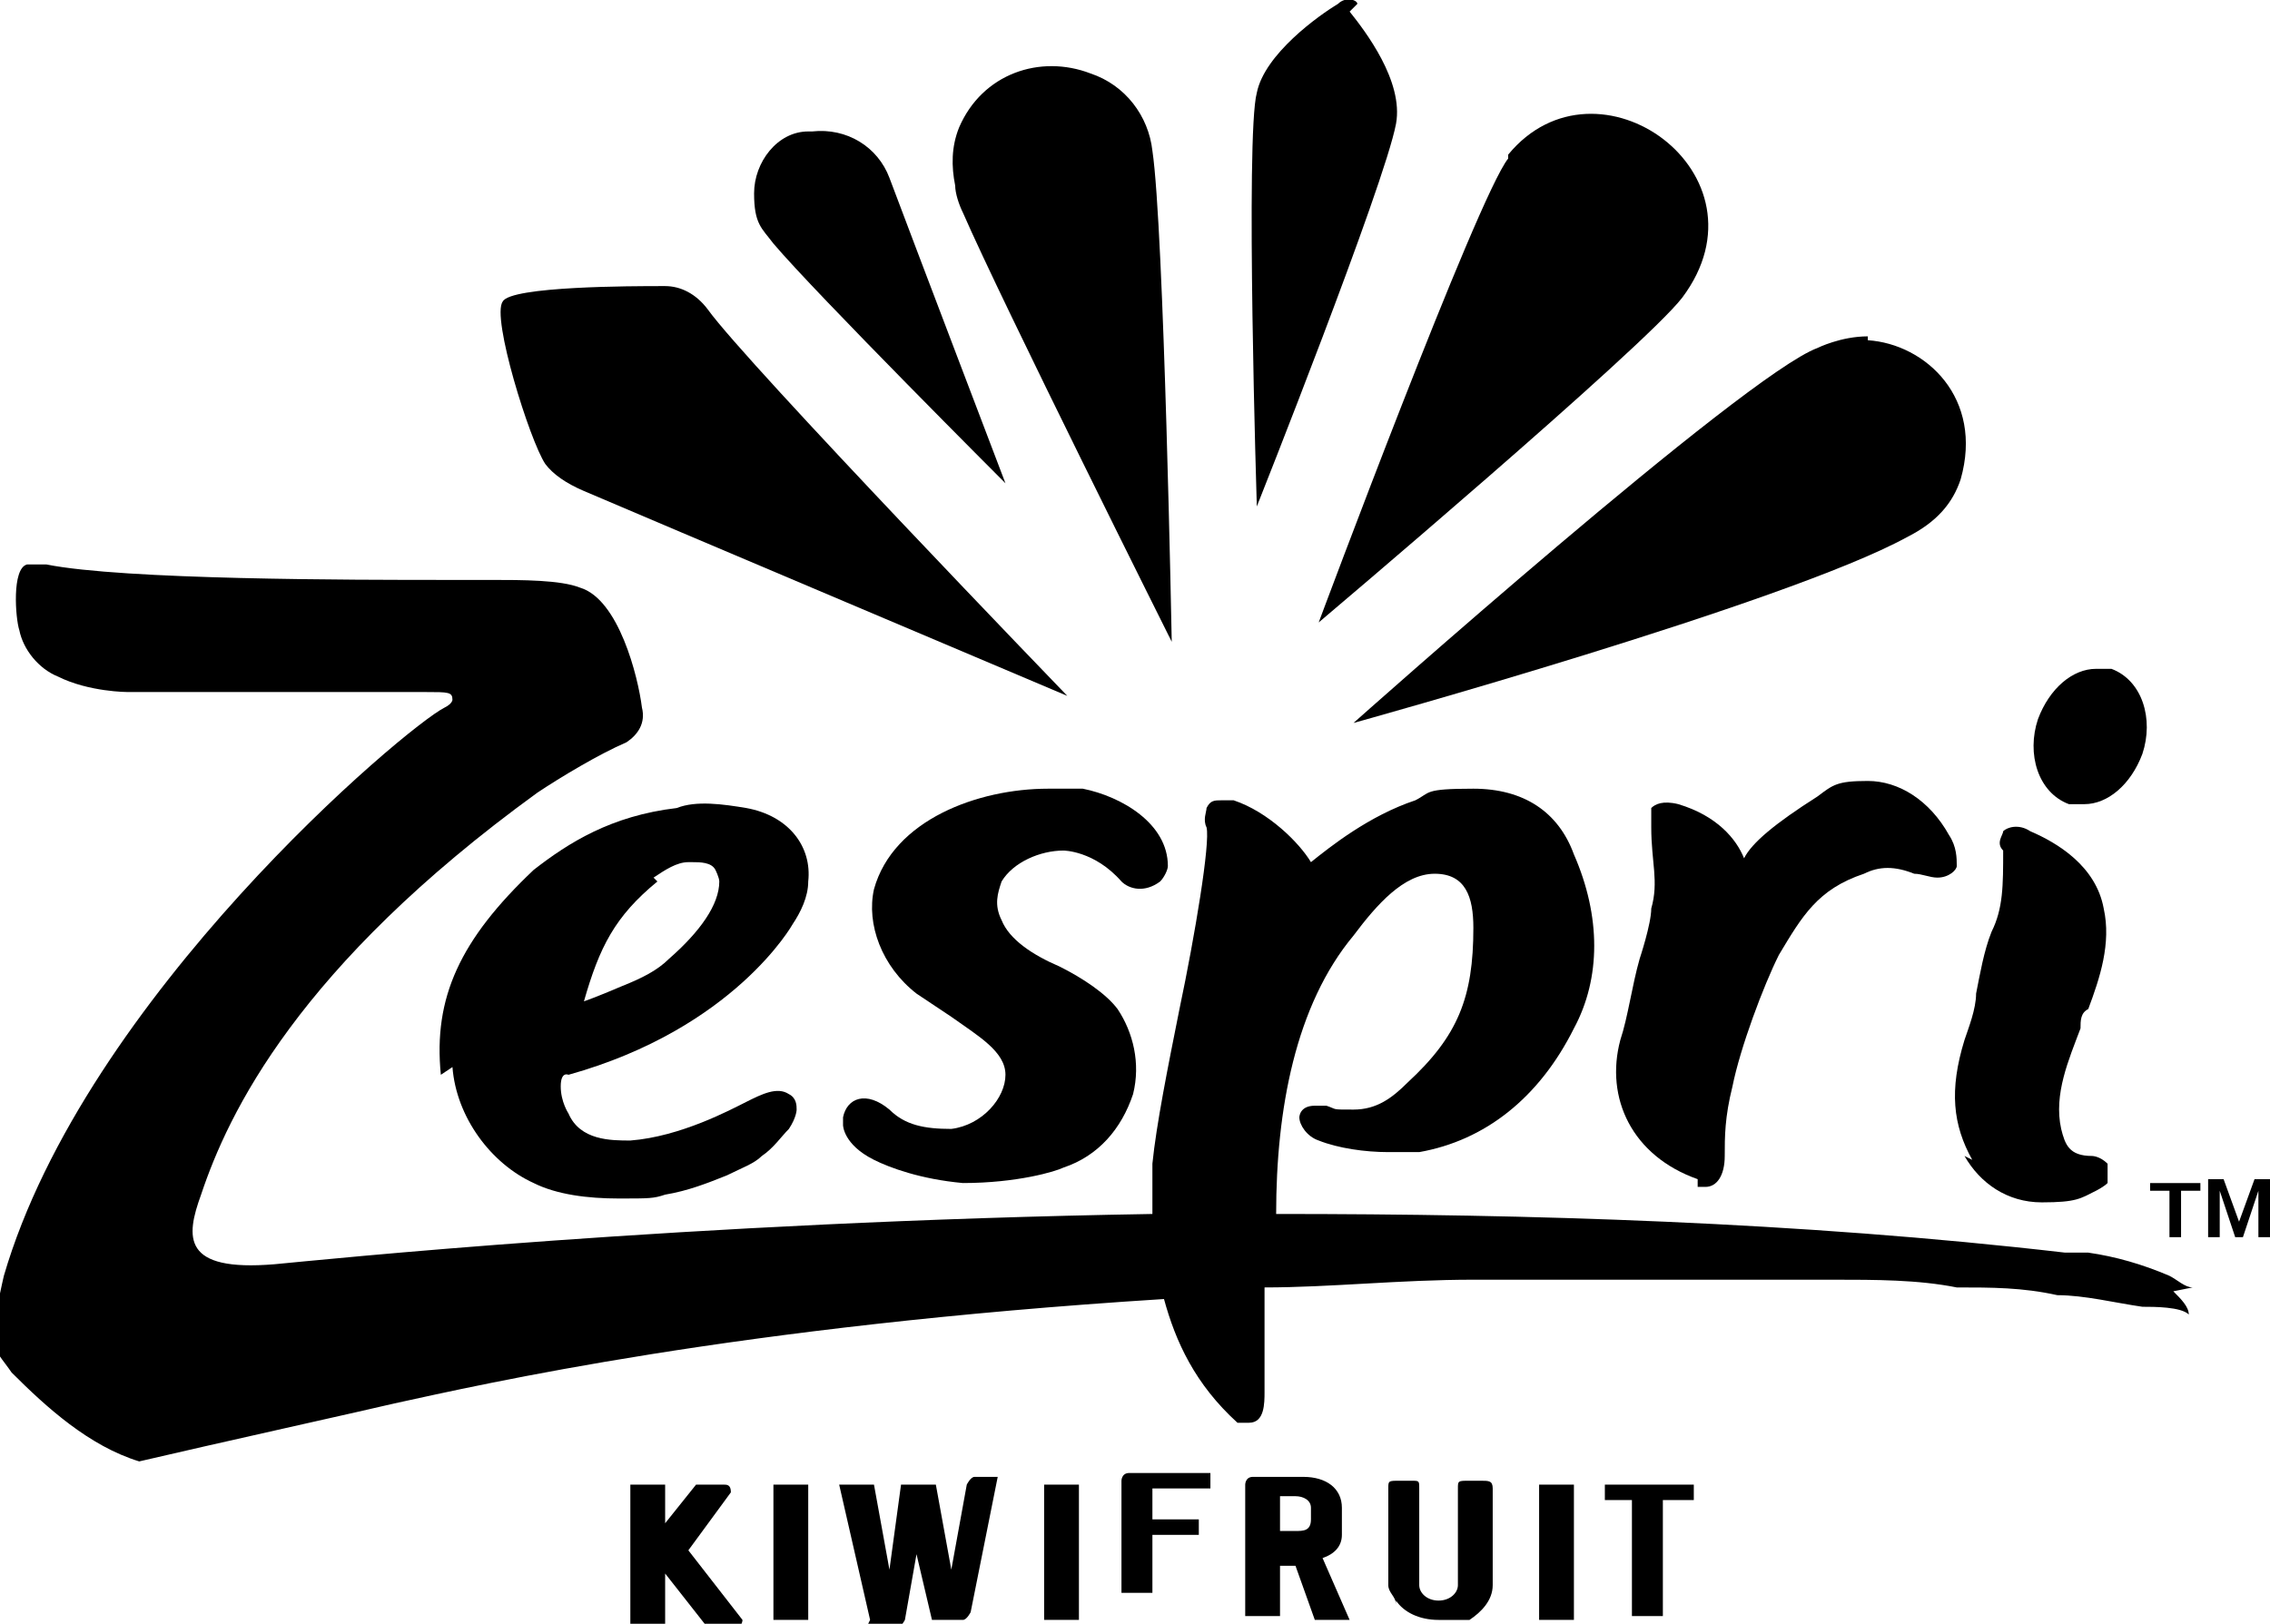 <?xml version="1.0" encoding="UTF-8"?>
<svg id="Layer_1" xmlns="http://www.w3.org/2000/svg" xmlns:serif="http://www.serif.com/" version="1.1" viewBox="0 0 58.7 42">
  <!-- Generator: Adobe Illustrator 29.3.1, SVG Export Plug-In . SVG Version: 2.1.0 Build 151)  -->
  <g id="Layer_11" data-name="Layer_1">
    <g id="_アートボード11" serif:id="‚Äû√á¬¢‚Äû√â¬∫‚Äû√â√†‚Äû√â√∫‚Äû√â¬∫‚Äû√â√¢1">
      <g>
        <path d="M16.3,41.9v-3.5s0,0,.2,0h.5s.2,0,.2,0v1l.8-1s.1,0,.2,0h.5c.1,0,.2,0,.2.2s0,0,0,0l-1.1,1.5,1.4,1.8h0s0,.2-.2.2h-.5s-.1,0-.2,0l-1.1-1.4v1.4s0,0-.2,0h-.5s-.2,0-.2,0"/>
        <path d="M20,41.9v-3.5s0,0,.2,0h.5s.2,0,.2,0v3.5s0,0-.2,0h-.5s-.2,0-.2,0"/>
        <path d="M22.5,41.9l-.8-3.5s0,0,.2,0h.5s.2,0,.2,0l.4,2.2h0l.3-2.2s.1,0,.2,0h.5s.2,0,.2,0l.4,2.2h0l.4-2.2c0,0,.1-.2.2-.2h.5s.2,0,.1,0l-.7,3.5c0,0-.1.2-.2.2h-.6s-.2,0-.2,0l-.4-1.7-.3,1.7c0,0-.1.2-.2.2h-.6s-.2,0-.2,0"/>
        <path d="M27,41.9v-3.5s0,0,.2,0h.5s.2,0,.2,0v3.5s0,0-.2,0h-.5s-.2,0-.2,0"/>
        <path d="M29,41.8v-3.5s0-.2.2-.2h1.9c.1,0,.2,0,.2,0v.4s0,0-.2,0h-1.3v.8h1c.1,0,.2,0,.2,0v.4s0,0-.2,0h-1v1.5s0,0-.2,0h-.4c-.1,0-.2,0-.2,0"/>
        <path d="M33.9,39.5v-.5c0-.2-.2-.3-.4-.3h-.4v.9h.4c.2,0,.4,0,.4-.3M32.2,41.9v-3.5s0-.2.2-.2h1.3c.6,0,1,.3,1,.8v.7c0,.3-.2.5-.5.6l.7,1.6h-.7s-.2,0-.2,0l-.5-1.4h-.4v1.3s0,0-.2,0h-.5c0,0-.2,0-.2,0"/>
        <path d="M36.1,41.5c0-.2-.2-.3-.2-.5v-2.5c0-.2,0-.2.3-.2h.3c.2,0,.2,0,.2.2v2.5c0,.2.2.4.5.4h0c.3,0,.5-.2.5-.4v-2.5c0-.2,0-.2.3-.2h.3c.2,0,.3,0,.3.2v2.5c0,.4-.3.7-.6.9-.2,0-.4,0-.6,0h-.2c-.5,0-.9-.2-1.1-.5"/>
        <path d="M39.8,41.9v-3.5s0,0,.2,0h.5s.2,0,.2,0v3.5s0,0-.2,0h-.5s-.2,0-.2,0"/>
        <path d="M42.2,41.8v-3h-.5c0,0-.2,0-.2,0v-.4s0,0,.2,0h1.9c0,0,.2,0,.2,0v.4s0,0-.2,0h-.6v3s0,0-.2,0h-.5s-.2,0-.2,0"/>
        <path d="M21.8,29.1s0,.5.8.9c.4.2,1.2.5,2.3.6,1.4,0,2.4-.3,2.6-.4.9-.3,1.5-1,1.8-1.9.2-.8,0-1.6-.4-2.2-.3-.4-.9-.8-1.5-1.1-.7-.3-1.3-.7-1.5-1.2-.2-.4-.1-.7,0-1,.3-.5,1-.8,1.6-.8,0,0,.8,0,1.5.8.2.2.6.3,1,0,.1-.1.2-.3.2-.4,0-1.1-1.2-1.8-2.2-2h-.9c-1.8,0-4,.8-4.5,2.6-.2.9.2,2,1.1,2.7.3.2.6.4.9.6.7.5,1.4.9,1.4,1.5s-.6,1.3-1.4,1.4c-.7,0-1.2-.1-1.6-.5-.6-.5-1.1-.3-1.2.2v.3"/>
        <path d="M56.7,33.3c-.2,0-.4-.2-.6-.3-.7-.3-1.4-.5-2.1-.6h-.6c-6.9-.8-13.9-1-20.4-1,0-2.7.5-5.4,2-7.2.6-.8,1.3-1.6,2.1-1.6s1,.6,1,1.4c0,1.8-.4,2.8-1.7,4-.4.4-.8.7-1.4.7s-.4,0-.7-.1h-.3c-.4,0-.4.3-.4.3,0,.2.2.5.5.6.5.2,1.2.3,1.8.3h.8c1.7-.3,3.1-1.4,4-3.2.7-1.3.7-2.9,0-4.5-.4-1.1-1.3-1.7-2.6-1.7s-1.1.1-1.5.3c-1.2.4-2.2,1.2-2.7,1.6-.3-.5-1.1-1.3-2-1.6h-.3c-.2,0-.3,0-.4.2,0,.1-.1.3,0,.5.1.4-.3,2.8-.7,4.7-.3,1.5-.6,3-.7,4v1.3c-12.1.2-21.6,1.2-22.7,1.3-2.4.2-2.3-.7-1.9-1.8.7-2.1,2.5-5.9,8.7-10.4.6-.4,1.6-1,2.3-1.3.3-.2.5-.5.4-.9-.1-.8-.6-2.8-1.6-3.1-.5-.2-1.5-.2-2.3-.2h-1.1c-2.5,0-8.4,0-10.4-.4h-.5c-.4.1-.3,1.4-.2,1.7.1.5.5,1,1,1.2.8.4,1.8.4,1.8.4h7.7c.6,0,.7,0,.7.2,0,0,0,.1-.2.2-1,.5-9.3,7.5-11.4,14.7,0,0-.3,1.3-.3,1.6s.3.6.5.9c.9.9,2,1.9,3.3,2.3,1.7-.4,6.2-1.4,6.6-1.5,2.3-.5,8.8-2,19.9-2.7.3,1.1.8,2.2,1.9,3.2,0,0,.2,0,.3,0,.4,0,.4-.5.4-.8v-2.7c1.7,0,3.5-.2,5.4-.2h9.3c1.1,0,2.2,0,3.2.2.9,0,1.7,0,2.6.2.7,0,1.5.2,2.2.3.3,0,1,0,1.2.2,0-.2-.2-.4-.4-.6"/>
        <path d="M16.9,22.7c.3-.2.6-.4.9-.4h.1c.2,0,.5,0,.6.2,0,0,.1.2.1.3,0,.6-.5,1.3-1.3,2-.3.3-.7.5-1.2.7-.7.3-1,.4-1,.4.4-1.4.8-2.2,1.9-3.1M11.7,27.6c.1,1.3,1,2.5,2.1,3,.6.3,1.4.4,2.2.4s.9,0,1.2-.1c.6-.1,1.1-.3,1.6-.5.4-.2.7-.3.9-.5.3-.2.5-.5.7-.7.2-.3.2-.5.2-.5,0-.1,0-.3-.2-.4-.3-.2-.7,0-1.1.2s-1.7.9-3,1c-.5,0-1.3,0-1.6-.7,0,0-.2-.3-.2-.7s.2-.3.2-.3c4.3-1.2,5.8-3.9,5.8-3.9h0c.2-.3.4-.7.4-1.1.1-.9-.5-1.7-1.6-1.9-.6-.1-1.3-.2-1.8,0-1.7.2-2.8.9-3.7,1.6-1.9,1.8-2.6,3.3-2.4,5.3"/>
        <path d="M43.9,30.7h.2c.3,0,.5-.3.5-.8s0-1,.2-1.8c.2-1,.8-2.6,1.2-3.4.6-1,1-1.7,2.2-2.1.4-.2.8-.2,1.3,0,.2,0,.4.1.6.1.3,0,.5-.2.5-.3,0-.2,0-.5-.2-.8-.5-.9-1.3-1.4-2.1-1.4s-.9.1-1.3.4c-1.1.7-1.7,1.2-1.9,1.6-.2-.5-.7-1.1-1.7-1.4-.4-.1-.6,0-.7.1,0,.1,0,.3,0,.5,0,.9.2,1.4,0,2.1,0,.4-.3,1.3-.3,1.3-.2.7-.3,1.5-.5,2.1-.4,1.5.3,3,2,3.6"/>
        <path d="M53.5,20.8h.4c.6,0,1.2-.5,1.5-1.3.3-.9,0-1.9-.8-2.2h-.4c-.6,0-1.2.5-1.5,1.3-.3.9,0,1.9.8,2.2"/>
        <path d="M50.8,29.9c.4.7,1.1,1.2,2,1.2s1-.1,1.4-.3c0,0,.2-.1.3-.2v-.5c-.2-.2-.4-.2-.4-.2-.6,0-.7-.3-.8-.7-.2-.9.2-1.8.5-2.6,0-.2,0-.4.2-.5.3-.8.6-1.7.4-2.6-.2-1.1-1.2-1.7-1.9-2-.3-.2-.6-.1-.7,0,0,.1-.2.3,0,.5,0,.9,0,1.5-.3,2.1-.2.5-.3,1.1-.4,1.6,0,.4-.2.9-.3,1.2-.4,1.3-.3,2.2.2,3.1"/>
        <path d="M57.5,30.5l.4,1.1.4-1.1h.4v1.5h-.3v-1.2l-.4,1.2h-.2l-.4-1.2v1.2h-.3v-1.5s.4,0,.4,0ZM55.6,30.8v-.2h1.3v.2h-.5v1.2h-.3v-1.2h-.5Z"/>
        <path d="M48.3,8.7c-.7,0-1.3.3-1.3.3-1.9.7-12,9.7-12,9.7,0,0,11.2-3.1,14.3-4.8.8-.4,1.2-.9,1.4-1.5.6-2.1-.9-3.5-2.4-3.6"/>
        <path d="M35.1.1c0-.1-.3-.2-.5,0-.5.3-1.9,1.3-2.1,2.3-.3,1.1,0,10.7,0,10.7,0,0,3.3-8.3,3.6-9.9.2-1.1-.8-2.4-1.2-2.9"/>
        <path d="M17.1,7.4c-.7,0-3.9,0-4.1.4-.3.4.7,3.6,1.1,4.2q.3.4,1,.7c1.4.6,12.5,5.3,12.5,5.3,0,0-8.3-8.6-9.3-10-.3-.4-.7-.6-1.1-.6"/>
        <path d="M29.8,3.9c-.1-.9-.7-1.7-1.6-2-1.3-.5-2.8,0-3.4,1.4-.2.5-.2,1-.1,1.5h0c0,.2.1.5.2.7,1,2.3,5.4,11.1,5.4,11.1,0,0-.2-10.7-.5-12.7h0Z"/>
        <path d="M39,4.1c-.8,1-4.9,12-4.9,12,0,0,8.4-7.1,9.4-8.4,2.4-3.2-2.2-6.5-4.5-3.7"/>
        <path d="M20.9,3.4c-.8,0-1.4.8-1.4,1.6s.2.9.5,1.3h0c1.1,1.3,6,6.2,6,6.2,0,0-2.4-6.3-3-7.9-.3-.8-1.1-1.3-2-1.2"/>
      </g>
    </g>
  </g>
</svg>